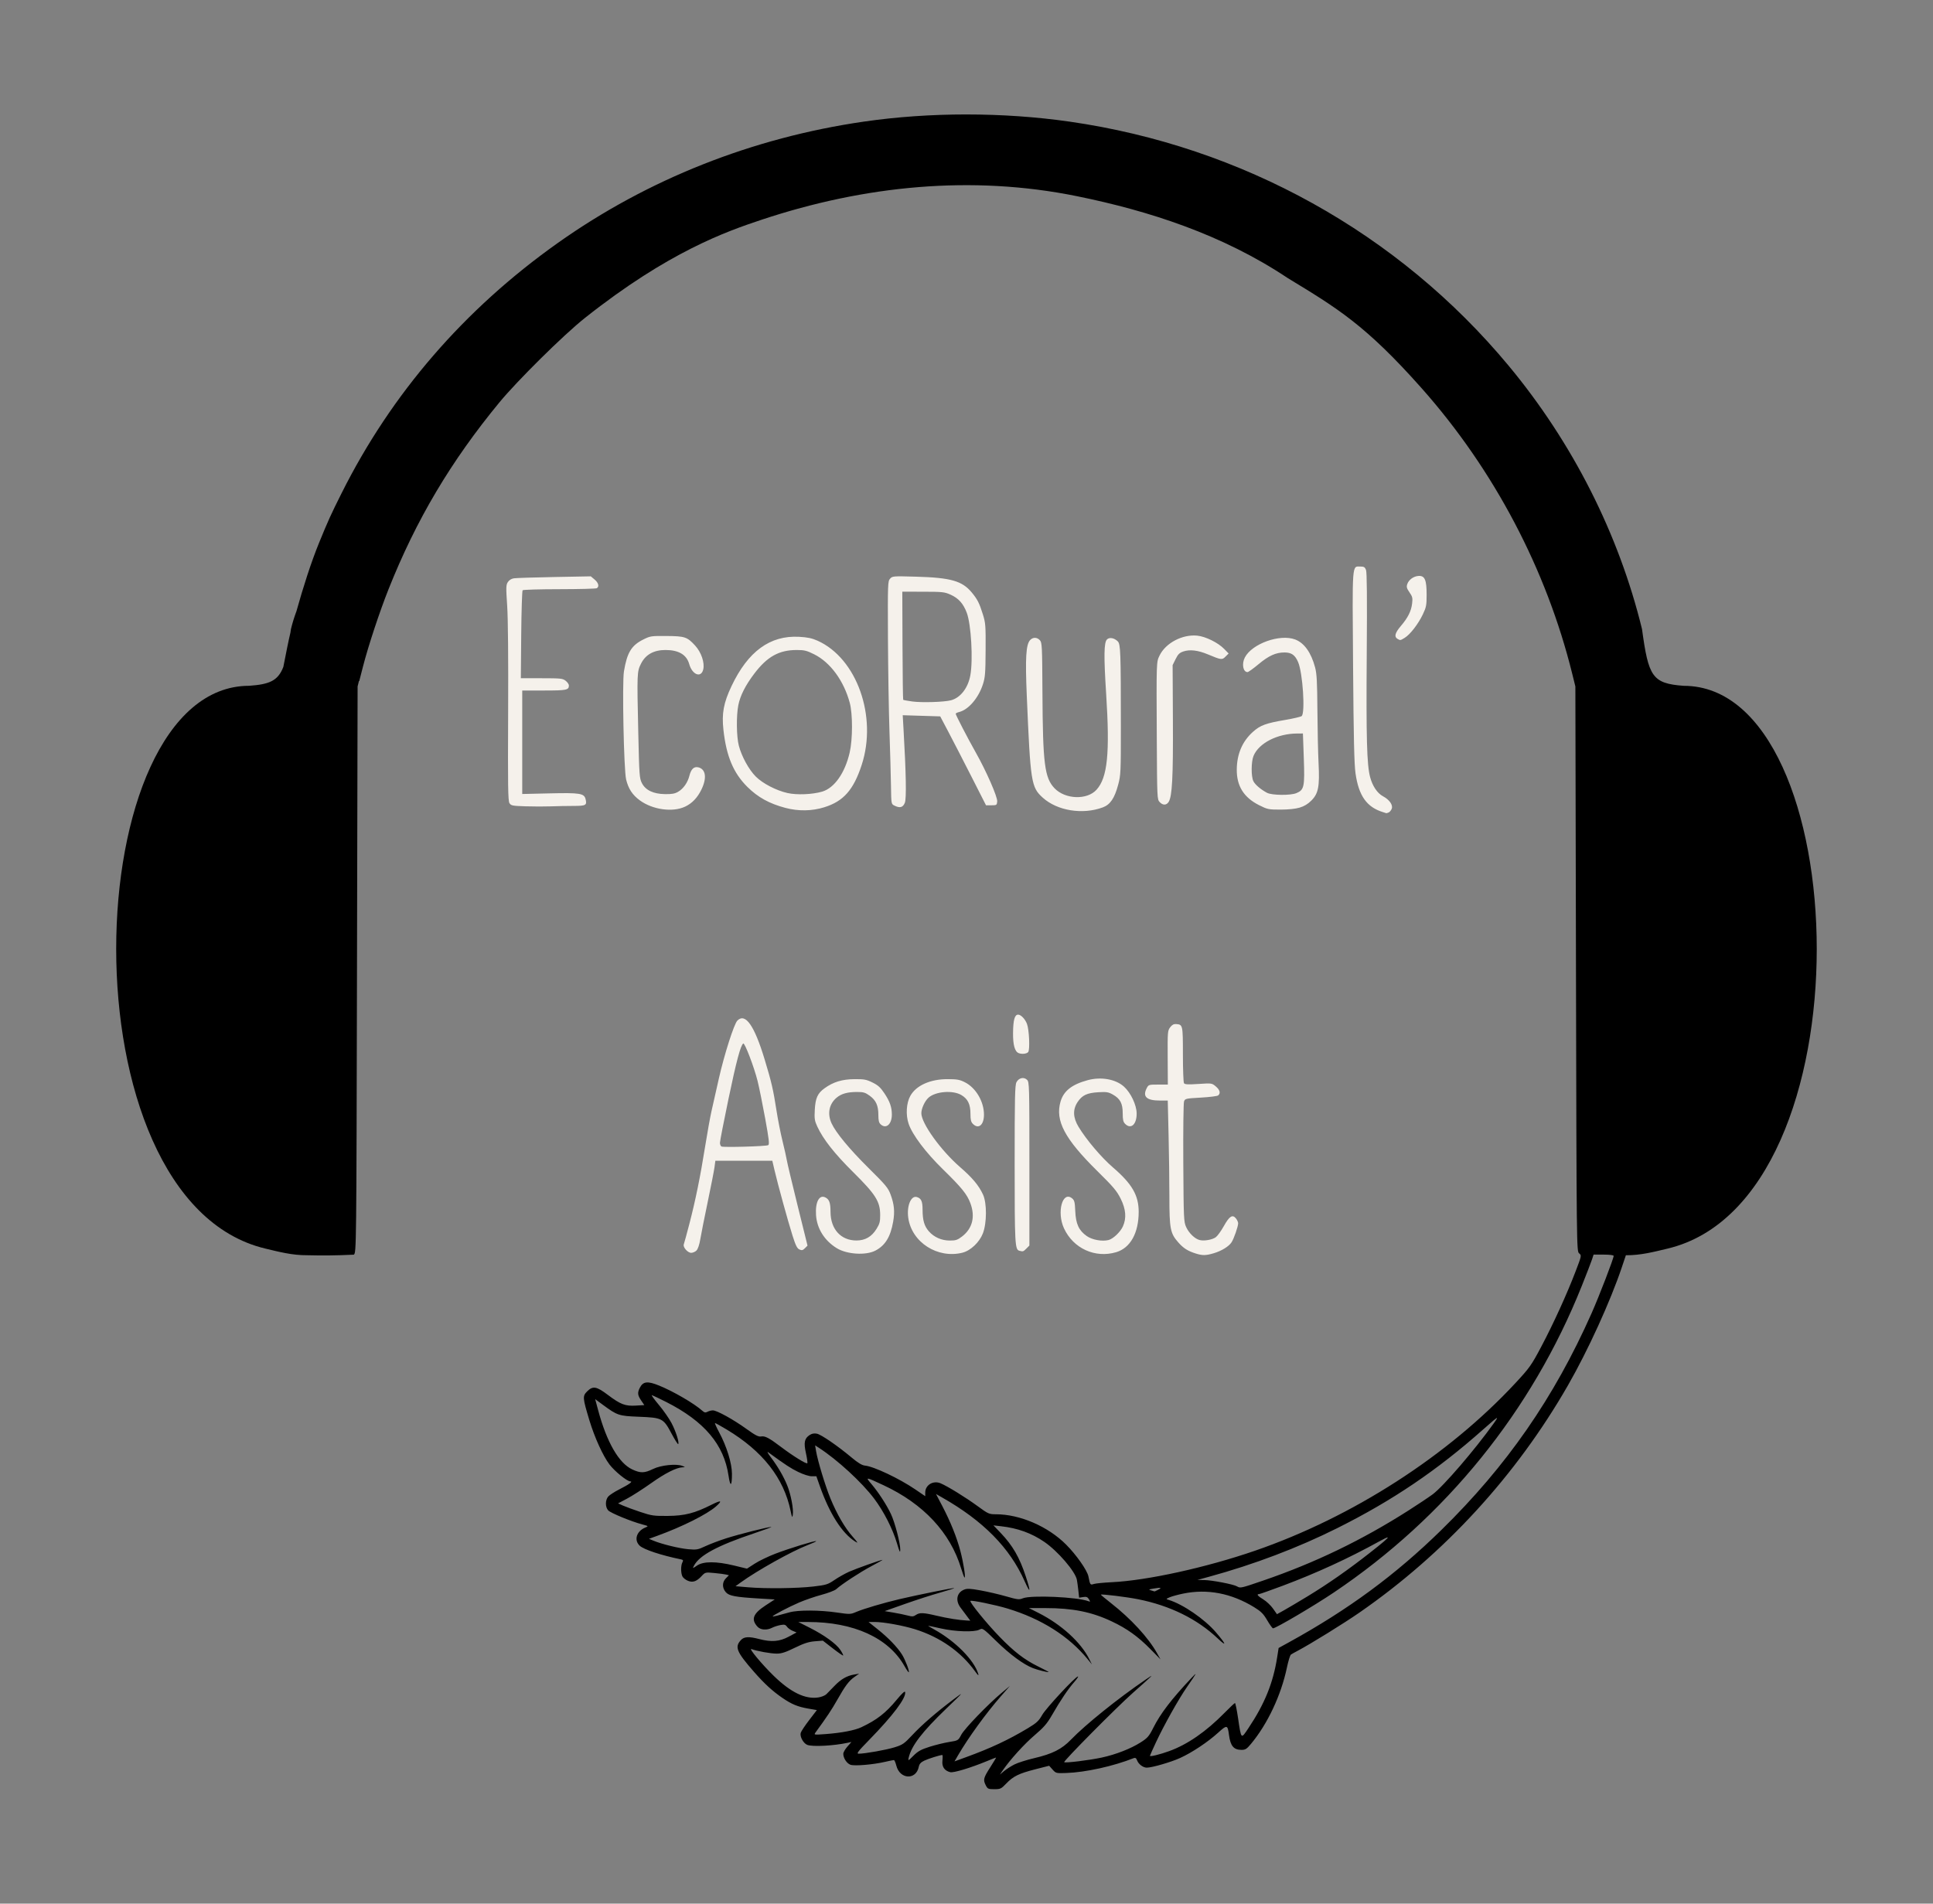 <?xml version="1.0" encoding="UTF-8" standalone="no"?>
<!-- Created with Inkscape (http://www.inkscape.org/) -->

<svg
   width="199.367mm"
   height="196.377mm"
   viewBox="0 0 199.367 196.377"
   version="1.1"
   id="svg1"
   xml:space="preserve"
   inkscape:version="1.4-dev (d570586, 2023-06-25, custom)"
   sodipodi:docname="logo_no_back.svg"
   inkscape:export-filename="logo.jpg"
   inkscape:export-xdpi="254.80621"
   inkscape:export-ydpi="254.80621"
   xmlns:inkscape="http://www.inkscape.org/namespaces/inkscape"
   xmlns:sodipodi="http://sodipodi.sourceforge.net/DTD/sodipodi-0.dtd"
   xmlns="http://www.w3.org/2000/svg"
   xmlns:svg="http://www.w3.org/2000/svg"><rect x="0" y="0" width="199.367" height="196.377" fill="#808080" stroke="none"/><sodipodi:namedview
     id="namedview1"
     pagecolor="#ffffff"
     bordercolor="#000000"
     borderopacity="0.25"
     inkscape:showpageshadow="2"
     inkscape:pageopacity="0.0"
     inkscape:pagecheckerboard="0"
     inkscape:deskcolor="#d1d1d1"
     inkscape:document-units="mm"
     inkscape:zoom="0.99576824"
     inkscape:cx="114.9866"
     inkscape:cy="343.95554"
     inkscape:window-width="3840"
     inkscape:window-height="2089"
     inkscape:window-x="-8"
     inkscape:window-y="-8"
     inkscape:window-maximized="1"
     inkscape:current-layer="layer1" /><defs
     id="defs1"><inkscape:path-effect
       effect="fill_between_many"
       method="originald"
       linkedpaths="#path1-1,0,1"
       id="path-effect3"
       is_visible="true"
       lpeversion="0"
       join="true"
       close="true"
       autoreverse="true" /></defs><g
     inkscape:label="Calque 1"
     inkscape:groupmode="layer"
     id="layer1"
     transform="translate(-5.316,-50.312)"><path
       style="fill:#f5f1eb;stroke-width:0.853;fill-opacity:1"
       d="m 130.481,179.603 c 0.825,-0.245 1.572,-0.702 1.856,-1.136 0.242,-0.37 0.68,-1.633 0.68,-1.962 0,-0.121 -0.103,-0.347 -0.229,-0.503 -0.354,-0.437 -0.673,-0.234 -1.245,0.789 -0.28,0.501 -0.652,1.018 -0.827,1.148 -0.357,0.266 -1.197,0.416 -1.671,0.297 -0.496,-0.125 -1.109,-0.716 -1.391,-1.341 -0.247,-0.548 -0.26,-0.845 -0.295,-6.621 -0.02,-3.355 0.015,-6.179 0.078,-6.345 0.108,-0.285 0.187,-0.302 1.735,-0.388 0.892,-0.05 1.694,-0.151 1.783,-0.225 0.273,-0.226 0.182,-0.571 -0.245,-0.93 -0.405,-0.341 -0.414,-0.342 -1.79,-0.253 -1.095,0.071 -1.406,0.054 -1.491,-0.081 -0.059,-0.093 -0.109,-1.431 -0.11,-2.973 -0.002,-3.035 -0.011,-3.073 -0.701,-3.125 -0.244,-0.018 -0.418,0.077 -0.613,0.334 -0.26,0.344 -0.271,0.481 -0.256,3.135 l 0.016,2.775 h -0.994 c -0.973,0 -0.998,0.008 -1.187,0.374 -0.449,0.868 -0.015,1.273 1.363,1.273 h 0.809 l 0.084,3.514 c 0.046,1.933 0.084,4.801 0.084,6.373 2.8e-4,3.323 0.093,3.809 0.901,4.726 0.548,0.623 0.984,0.902 1.822,1.167 0.686,0.217 1.038,0.213 1.833,-0.023 z m -34.888,-0.273 c 1.021,-0.529 1.571,-1.422 1.843,-2.993 0.18,-1.04 0.109,-1.782 -0.268,-2.803 -0.25,-0.677 -0.494,-0.97 -2.264,-2.722 -1.974,-1.954 -3.384,-3.658 -3.824,-4.623 -0.452,-0.991 -0.255,-1.985 0.523,-2.64 0.49,-0.412 1.119,-0.588 2.103,-0.589 0.661,-6.1e-4 0.85,0.055 1.308,0.387 0.652,0.472 0.896,1.015 0.896,1.995 0,0.573 0.056,0.795 0.243,0.964 0.554,0.501 1.145,-0.016 1.148,-1.004 0.002,-0.766 -0.205,-1.359 -0.767,-2.201 -0.406,-0.609 -0.656,-0.835 -1.231,-1.118 -0.635,-0.312 -0.859,-0.353 -1.862,-0.345 -1.274,0.011 -2.182,0.288 -3.085,0.942 -0.718,0.52 -0.939,1.011 -1.005,2.233 -0.049,0.902 -0.017,1.117 0.257,1.71 0.609,1.317 1.774,2.797 3.719,4.724 2.3,2.279 2.761,3.008 2.769,4.386 0.004,0.712 -0.051,0.924 -0.379,1.455 -0.497,0.804 -1.163,1.19 -2.059,1.193 -1.613,0.005 -2.678,-1.166 -2.683,-2.951 -0.003,-0.932 -0.121,-1.272 -0.512,-1.481 -0.641,-0.343 -1.072,0.45 -0.983,1.809 0.091,1.394 0.867,2.633 2.139,3.417 1.038,0.64 2.992,0.765 3.976,0.254 z m 9.003,0.205 c 0.825,-0.208 1.738,-1.073 2.092,-1.984 0.413,-1.063 0.422,-3.126 0.016,-4.004 -0.434,-0.94 -1.092,-1.731 -2.351,-2.822 -2,-1.734 -4.011,-4.528 -4.011,-5.573 0,-0.486 0.354,-1.254 0.738,-1.602 0.72,-0.651 2.496,-0.796 3.382,-0.277 0.677,0.397 0.946,0.953 0.946,1.955 0,0.604 0.055,0.828 0.253,1.026 0.58,0.58 1.14,0.111 1.14,-0.955 0,-1.349 -0.833,-2.765 -1.963,-3.338 -0.536,-0.272 -0.808,-0.322 -1.773,-0.325 -1.79,-0.006 -3.252,0.646 -3.855,1.718 -0.419,0.745 -0.493,1.977 -0.175,2.901 0.392,1.136 1.756,2.945 3.521,4.67 1.939,1.895 2.498,2.584 2.842,3.503 0.524,1.399 0.217,2.619 -0.865,3.447 -0.46,0.351 -0.642,0.412 -1.248,0.412 -0.856,0 -1.632,-0.341 -2.171,-0.955 -0.467,-0.532 -0.644,-1.14 -0.645,-2.219 -7.5e-4,-0.879 -0.136,-1.18 -0.592,-1.315 -0.601,-0.178 -1.054,0.91 -0.886,2.132 0.348,2.536 3.023,4.258 5.606,3.607 z m 15.839,-0.046 c 1.462,-0.434 2.323,-1.977 2.323,-4.164 0,-1.706 -0.683,-2.885 -2.651,-4.578 -1.19,-1.023 -2.748,-2.861 -3.548,-4.184 -0.58,-0.959 -0.613,-1.791 -0.102,-2.563 0.466,-0.704 0.971,-0.944 2.14,-1.013 0.844,-0.05 1.036,-0.019 1.494,0.238 0.762,0.428 1.02,0.917 1.02,1.935 0,0.671 0.051,0.891 0.253,1.093 0.601,0.601 1.201,0.046 1.185,-1.096 -0.013,-0.863 -0.609,-2.117 -1.305,-2.746 -0.856,-0.774 -2.361,-1.043 -3.742,-0.67 -1.632,0.441 -2.484,1.112 -2.803,2.208 -0.572,1.969 0.423,3.846 3.805,7.18 1.64,1.617 1.997,2.039 2.394,2.835 0.544,1.091 0.618,2.011 0.231,2.865 -0.263,0.579 -1.009,1.287 -1.482,1.405 -0.667,0.167 -1.688,-0.019 -2.244,-0.41 -0.817,-0.573 -1.131,-1.254 -1.186,-2.564 -0.039,-0.932 -0.086,-1.125 -0.319,-1.319 -0.997,-0.828 -1.613,1.416 -0.846,3.082 0.956,2.077 3.212,3.11 5.383,2.465 z m -43.284,-0.177 c 0.149,-0.149 0.298,-0.591 0.394,-1.171 0.085,-0.513 0.43,-2.246 0.766,-3.851 0.336,-1.605 0.651,-3.215 0.699,-3.578 l 0.087,-0.659 h 2.937 2.937 l 0.229,0.982 c 0.342,1.466 1.392,5.281 1.857,6.746 0.323,1.018 0.472,1.317 0.71,1.426 0.25,0.114 0.347,0.092 0.569,-0.13 l 0.267,-0.267 -1.029,-4.156 c -0.566,-2.286 -1.065,-4.384 -1.109,-4.663 -0.044,-0.279 -0.242,-1.162 -0.44,-1.963 -0.198,-0.801 -0.48,-2.226 -0.625,-3.166 -0.334,-2.153 -0.506,-2.898 -1.219,-5.256 -1.059,-3.507 -1.99,-4.834 -2.813,-4.011 -0.344,0.344 -1.349,3.493 -1.914,5.994 -0.273,1.208 -0.612,2.709 -0.753,3.336 -0.142,0.627 -0.434,2.251 -0.651,3.609 -0.501,3.145 -1.002,5.61 -1.632,8.028 -0.275,1.053 -0.534,2.004 -0.576,2.113 -0.113,0.291 0.399,0.878 0.765,0.878 0.169,0 0.415,-0.108 0.547,-0.24 z m 2.578,-10.726 c -0.087,-0.041 -0.158,-0.213 -0.158,-0.384 0,-0.171 0.395,-2.205 0.878,-4.52 0.812,-3.893 1.255,-5.554 1.527,-5.722 0.153,-0.095 1.117,2.429 1.474,3.861 0.165,0.662 0.518,2.4 0.784,3.863 0.395,2.171 0.453,2.679 0.314,2.763 -0.199,0.121 -4.585,0.248 -4.818,0.139 z m 31.446,10.528 0.311,-0.311 v -8.428 c 0,-8.085 -0.01,-8.438 -0.239,-8.666 -0.33,-0.33 -0.859,-0.211 -1.096,0.248 -0.157,0.303 -0.185,1.599 -0.185,8.451 0,8.266 0.03,8.811 0.485,8.932 0.377,0.1 0.409,0.09 0.724,-0.225 z m 0.187,-20.273 c 0.193,-0.232 0.102,-2.311 -0.127,-2.909 -0.193,-0.503 -0.623,-0.95 -0.914,-0.95 -0.355,0 -0.508,0.559 -0.521,1.9 -0.012,1.218 0.18,1.909 0.576,2.068 0.331,0.133 0.832,0.078 0.987,-0.109 z m 37.168,-24.71 c 0.116,-0.044 0.263,-0.22 0.328,-0.391 0.146,-0.384 -0.239,-0.932 -0.901,-1.285 -0.587,-0.312 -1.086,-1.055 -1.33,-1.98 -0.337,-1.278 -0.411,-4 -0.347,-12.687 0.043,-5.838 0.021,-8.441 -0.076,-8.685 -0.113,-0.287 -0.215,-0.348 -0.577,-0.348 -0.88,0 -0.839,-0.563 -0.757,10.316 0.055,7.364 0.117,10.065 0.251,11.012 0.33,2.326 1.159,3.497 2.838,4.01 0.174,0.053 0.326,0.102 0.338,0.108 0.012,0.006 0.116,-0.025 0.231,-0.07 z m -29.467,-0.531 c 0.761,-0.283 1.208,-0.942 1.578,-2.328 0.267,-0.999 0.28,-1.29 0.279,-5.99 -0.003,-7.739 -0.031,-8.518 -0.319,-8.806 -0.36,-0.36 -0.862,-0.451 -1.112,-0.2 -0.316,0.316 -0.337,1.693 -0.085,5.623 0.393,6.137 0.141,8.634 -0.998,9.886 -0.977,1.074 -3.221,0.995 -4.323,-0.152 -1.028,-1.071 -1.213,-2.527 -1.251,-9.858 -0.025,-4.825 -0.042,-5.171 -0.262,-5.414 -0.297,-0.328 -0.724,-0.333 -1.014,-0.013 -0.423,0.468 -0.505,1.833 -0.34,5.714 0.382,8.998 0.454,9.457 1.649,10.538 1.499,1.354 4.111,1.775 6.199,1 z m -28.719,-0.015 c 1.968,-0.612 3.006,-1.79 3.846,-4.364 1.632,-5 -0.502,-11.002 -4.557,-12.816 -0.573,-0.256 -1.029,-0.352 -1.901,-0.4 -2.988,-0.164 -5.27,1.501 -6.968,5.086 -0.819,1.729 -1.02,2.816 -0.834,4.509 0.3,2.726 1.028,4.461 2.476,5.894 1.082,1.071 2.257,1.719 3.911,2.158 1.351,0.358 2.738,0.335 4.027,-0.066 z m -3.808,-1.464 c -1.163,-0.261 -2.556,-0.985 -3.268,-1.697 -0.717,-0.717 -1.459,-2.071 -1.752,-3.195 -0.241,-0.927 -0.268,-3.069 -0.052,-4.163 0.196,-0.994 0.735,-2.058 1.653,-3.268 1.331,-1.754 2.549,-2.431 4.375,-2.431 0.788,0 1.03,0.06 1.802,0.446 1.667,0.834 3.051,2.722 3.665,5 0.311,1.154 0.307,3.762 -0.008,5.129 -0.487,2.114 -1.576,3.663 -2.838,4.034 -1.011,0.297 -2.612,0.362 -3.577,0.145 z m -10.574,1.412 c 0.727,-0.338 1.29,-0.926 1.701,-1.775 0.576,-1.19 0.451,-2.095 -0.316,-2.287 -0.448,-0.112 -0.751,0.17 -0.925,0.859 -0.18,0.714 -0.616,1.339 -1.158,1.657 -0.343,0.202 -0.647,0.257 -1.35,0.247 -1.215,-0.017 -2.023,-0.403 -2.398,-1.145 -0.248,-0.491 -0.272,-0.822 -0.368,-5.129 -0.14,-6.258 -0.136,-6.353 0.287,-7.195 0.468,-0.929 1.313,-1.399 2.517,-1.399 1.363,0 2.179,0.485 2.451,1.456 0.308,1.1 1.22,1.457 1.441,0.563 0.172,-0.696 -0.196,-1.784 -0.839,-2.482 -0.818,-0.887 -1.056,-0.967 -2.944,-0.981 -1.59,-0.012 -1.674,7.1e-4 -2.408,0.367 -1.216,0.608 -1.666,1.353 -1.984,3.281 -0.195,1.18 -0.013,10.184 0.225,11.157 0.235,0.959 0.65,1.59 1.413,2.15 1.313,0.963 3.37,1.253 4.653,0.655 z m 63.394,0.094 c 0.472,-0.14 0.851,-0.368 1.211,-0.728 0.728,-0.728 0.866,-1.448 0.742,-3.873 -0.052,-1.014 -0.105,-3.468 -0.118,-5.453 -0.02,-2.915 -0.065,-3.763 -0.236,-4.405 -0.408,-1.534 -1.116,-2.527 -2.054,-2.886 -1.571,-0.6 -4.457,0.432 -5.194,1.857 -0.34,0.658 -0.183,1.507 0.279,1.507 0.087,0 0.601,-0.369 1.141,-0.82 1.049,-0.876 1.779,-1.206 2.666,-1.206 0.725,0 1.093,0.26 1.409,0.995 0.478,1.111 0.749,5.249 0.365,5.568 -0.089,0.074 -0.846,0.251 -1.682,0.394 -2.018,0.344 -2.592,0.556 -3.351,1.239 -1.089,0.979 -1.647,2.285 -1.659,3.882 -0.013,1.709 0.729,2.89 2.318,3.684 0.852,0.426 0.964,0.449 2.188,0.449 0.817,0 1.542,-0.075 1.977,-0.204 z m -3.364,-1.53 c -0.653,-0.351 -1.211,-0.826 -1.401,-1.193 -0.246,-0.475 -0.238,-2.014 0.014,-2.618 0.55,-1.319 2.462,-2.297 4.506,-2.305 l 0.586,-0.003 0.092,2.577 c 0.104,2.926 0.037,3.241 -0.762,3.575 -0.61,0.255 -2.538,0.233 -3.035,-0.034 z m -71.533,1.354 c 1.29,0 1.412,-0.069 1.252,-0.705 -0.149,-0.593 -0.578,-0.662 -3.7,-0.59 l -2.832,0.065 v -5.338 -5.338 h 2.254 c 2.322,0 2.558,-0.048 2.558,-0.523 0,-0.12 -0.15,-0.337 -0.334,-0.481 -0.308,-0.242 -0.5,-0.262 -2.478,-0.262 h -2.145 l 0.04,-4.486 c 0.022,-2.467 0.088,-4.533 0.146,-4.591 0.058,-0.058 1.768,-0.107 3.799,-0.109 2.032,-0.002 3.765,-0.048 3.852,-0.102 0.273,-0.17 0.174,-0.555 -0.231,-0.896 l -0.39,-0.328 -3.758,0.07 c -2.067,0.038 -3.944,0.098 -4.171,0.133 -0.258,0.039 -0.492,0.184 -0.625,0.387 -0.192,0.294 -0.199,0.524 -0.071,2.432 0.09,1.345 0.126,5.36 0.1,11.1 -0.035,7.539 -0.013,9.037 0.136,9.273 0.163,0.259 0.293,0.285 1.665,0.329 0.818,0.027 1.995,0.028 2.615,0.004 0.62,-0.024 1.662,-0.044 2.315,-0.044 z m 34.177,-0.309 c 0.18,-0.431 0.135,-2.993 -0.137,-7.694 l -0.078,-1.354 1.934,0.06 1.934,0.06 0.882,1.673 c 0.485,0.92 1.548,2.984 2.362,4.586 l 1.48,2.913 h 0.558 c 0.531,0 0.56,-0.019 0.596,-0.39 0.045,-0.462 -1.124,-3.135 -2.214,-5.062 -0.825,-1.459 -2.067,-3.857 -2.067,-3.991 0,-0.05 0.157,-0.13 0.348,-0.177 0.966,-0.236 2.001,-1.443 2.46,-2.866 0.229,-0.709 0.264,-1.157 0.277,-3.535 0.014,-2.527 -0.006,-2.791 -0.282,-3.673 -0.365,-1.167 -0.56,-1.552 -1.144,-2.257 -0.997,-1.203 -2.168,-1.534 -5.775,-1.634 -2.349,-0.065 -2.412,-0.06 -2.652,0.208 -0.237,0.264 -0.245,0.49 -0.22,6.126 0.015,3.219 0.085,7.562 0.157,9.652 0.072,2.09 0.142,4.624 0.156,5.632 0.026,1.816 0.029,1.834 0.343,1.993 0.567,0.286 0.881,0.207 1.081,-0.272 z m 0.764,-10.466 c -0.483,-0.067 -0.901,-0.144 -0.93,-0.172 -0.028,-0.028 -0.061,-2.549 -0.072,-5.602 l -0.02,-5.551 2.153,0.003 c 1.982,0.003 2.206,0.027 2.819,0.301 0.827,0.37 1.316,0.915 1.677,1.87 0.451,1.19 0.66,4.846 0.37,6.446 -0.238,1.31 -1.017,2.32 -1.991,2.58 -0.71,0.189 -3.017,0.261 -4.007,0.125 z m 26.448,10.363 c 0.364,-0.569 0.469,-2.568 0.439,-8.398 l -0.029,-5.715 0.308,-0.622 c 0.252,-0.508 0.4,-0.652 0.815,-0.791 0.658,-0.22 1.497,-0.12 2.498,0.298 1.412,0.589 1.474,0.597 1.835,0.236 l 0.321,-0.321 -0.46,-0.471 c -0.635,-0.65 -1.91,-1.28 -2.771,-1.369 -1.53,-0.158 -3.268,0.757 -3.893,2.05 -0.331,0.684 -0.327,0.555 -0.285,8.684 0.031,5.992 0.038,6.157 0.29,6.427 0.332,0.356 0.7,0.353 0.932,-0.008 z m 24.353,-16.933 c 0.554,-0.338 1.393,-1.425 1.863,-2.413 0.352,-0.74 0.392,-0.945 0.392,-2.026 8.5e-4,-1.524 -0.187,-1.973 -0.814,-1.942 -0.525,0.025 -1.031,0.388 -1.184,0.848 -0.095,0.285 -0.054,0.436 0.231,0.848 0.305,0.44 0.338,0.579 0.27,1.15 -0.094,0.792 -0.433,1.466 -1.171,2.331 -0.595,0.696 -0.7,1.104 -0.338,1.314 0.294,0.172 0.288,0.172 0.751,-0.11 z"
       id="path2"
       sodipodi:nodetypes="csssssssscssssscssccscscccssccssssssscsccsscsccscsccsssssscssssscssssssssssssssssssssssscssssssssssssssssscccsssscsssssssssssssssssssssscsssssssssssscsssssssscccccscssssssssssccsssssssssscsscsscscsccssssscssssssscssssssssscssssssssssssscssccsscccsccccssssccsccscsssscsscccsscccsscscsssssssssscsssscscccsssscccscsssscsssscccsscsssssss" /><path
       id="path1"
       style="fill:#000000;stroke-width:0.88;fill-opacity:1"
       d="m 105.011,62.118 c -3.588,-6.13e-4 -7.168,0.244 -10.561,0.734 -11.532,1.666 -22.342,5.953 -31.625,12.54 -9.635,6.837 -17.127,15.51 -22.268,25.778 -1.128,2.254 -1.38,2.808 -2.328,5.126 -0.83,2.03 -1.654,4.62 -2.34,7.078 -0.209,0.552 -0.4,1.159 -0.566,1.838 -0.018,0.134 -0.035,0.234 -0.053,0.362 -2.2e-5,1.6e-4 2.2e-5,3e-4 0,4.6e-4 -0.21,0.878 -0.453,2.13 -0.731,3.539 -0.559,1.453 -1.467,1.796 -3.52,1.945 -17.737,0 -19.4,53.028 1.662,58.056 1.381,0.33 2.778,0.701 4.307,0.687 1.611,0.04 2.896,0.031 4.822,-0.057 0.262,-0.212 0.264,-0.475 0.326,-29.484 l 0.063,-29.134 0.137,-0.555 0.033,-0.002 0.397,-1.542 c 0.541,-2.099 1.7,-5.606 2.614,-7.907 2.849,-7.176 6.451,-13.245 11.473,-19.332 1.771,-2.146 6.532,-6.886 8.803,-8.686 8.587,-6.809 14.542,-8.905 18.243,-10.133 10.581,-3.512 21.637,-4.627 32.503,-2.416 7.437,1.513 15.02,3.964 21.746,8.455 5.063,3.079 8.002,4.82 13.809,11.369 7.475,8.43 12.866,18.716 15.518,29.443 l 0.323,1.307 0.063,29.134 c 0.062,29.009 0.064,29.135 0.326,29.347 0.261,0.211 0.258,0.226 -0.357,1.837 -0.906,2.372 -2.303,5.436 -3.55,7.789 -1.02,1.925 -1.201,2.179 -2.673,3.765 -6.955,7.489 -16.79,13.818 -26.871,17.292 -5.008,1.726 -11.093,3.064 -14.739,3.24 -0.827,0.04 -1.662,0.122 -1.856,0.183 -0.383,0.12 -0.388,0.114 -0.568,-0.786 -0.125,-0.623 -1.245,-2.22 -2.3,-3.277 -1.876,-1.88 -4.764,-3.127 -7.241,-3.127 -0.701,0 -0.796,-0.042 -1.868,-0.827 -1.255,-0.919 -3.111,-2.064 -3.842,-2.37 -0.76,-0.318 -1.578,0.179 -1.578,0.959 v 0.372 l -1.035,-0.705 c -1.643,-1.119 -4.275,-2.365 -5.176,-2.45 -0.309,-0.029 -0.714,-0.273 -1.372,-0.824 -1.453,-1.217 -3.143,-2.379 -3.593,-2.469 -0.277,-0.055 -0.517,-0.011 -0.743,0.137 -0.541,0.355 -0.628,0.778 -0.384,1.876 0.118,0.53 0.181,0.997 0.14,1.038 -0.101,0.101 -1.493,-0.761 -2.673,-1.655 -1.274,-0.965 -1.688,-1.183 -2.096,-1.108 -0.265,0.049 -0.598,-0.123 -1.51,-0.78 -1.357,-0.978 -3.047,-1.911 -3.461,-1.911 -0.158,0 -0.406,0.064 -0.552,0.142 -0.212,0.113 -0.322,0.091 -0.547,-0.112 -0.809,-0.729 -2.946,-1.976 -4.422,-2.58 -1.206,-0.494 -1.669,-0.446 -2.006,0.205 -0.267,0.517 -0.242,0.773 0.132,1.323 l 0.324,0.477 -0.879,0.052 c -1.093,0.065 -1.583,-0.125 -2.904,-1.121 -1.155,-0.871 -1.527,-0.931 -2.117,-0.341 -0.479,0.479 -0.466,0.655 0.231,2.962 0.539,1.785 1.395,3.672 2.074,4.571 0.526,0.697 1.804,1.737 2.142,1.744 0.313,0.006 -0.091,0.3 -1.155,0.842 -0.467,0.238 -0.964,0.559 -1.104,0.714 -0.324,0.359 -0.331,1.087 -0.015,1.436 0.244,0.27 2.359,1.141 3.532,1.454 0.632,0.169 0.64,0.177 0.306,0.314 -0.916,0.375 -1.204,1.298 -0.586,1.878 0.422,0.396 2.201,0.986 4.241,1.406 0.247,0.051 0.274,0.103 0.163,0.311 -0.175,0.327 -0.171,1.129 0.007,1.462 0.078,0.145 0.325,0.341 0.55,0.435 0.508,0.213 0.899,0.082 1.42,-0.476 0.377,-0.403 0.391,-0.407 1.313,-0.321 0.513,0.048 1.062,0.119 1.221,0.159 l 0.289,0.073 -0.311,0.311 c -0.396,0.396 -0.403,0.985 -0.016,1.432 0.336,0.389 0.975,0.509 3.522,0.66 l 1.529,0.091 -0.942,0.615 c -1.3,0.849 -1.526,1.443 -0.837,2.197 0.314,0.344 0.964,0.39 1.508,0.109 0.197,-0.102 0.58,-0.226 0.852,-0.277 0.409,-0.077 0.526,-0.048 0.676,0.167 0.1,0.143 0.364,0.335 0.588,0.428 l 0.406,0.168 -0.819,0.438 c -0.945,0.505 -1.771,0.571 -3.032,0.242 -1.067,-0.278 -1.556,-0.253 -1.884,0.098 -0.668,0.715 -0.465,1.215 1.326,3.263 1.087,1.243 1.922,2.009 2.961,2.719 0.956,0.652 1.568,0.905 2.648,1.093 l 0.892,0.155 -0.799,1.041 c -0.439,0.572 -0.83,1.167 -0.869,1.321 -0.098,0.387 0.287,1.077 0.684,1.228 0.549,0.209 2.705,0.096 4.163,-0.217 l 0.387,-0.083 -0.42,0.479 c -0.231,0.263 -0.42,0.597 -0.42,0.742 0,0.447 0.366,1 0.747,1.13 0.426,0.145 2.313,-0.013 3.54,-0.297 0.454,-0.105 0.873,-0.191 0.932,-0.191 0.059,0 0.173,0.26 0.253,0.578 0.358,1.423 2.036,1.51 2.314,0.12 0.059,-0.293 0.207,-0.462 0.557,-0.631 0.414,-0.201 1.628,-0.583 1.866,-0.587 0.045,-8.5e-4 0.053,0.256 0.018,0.571 -0.072,0.64 0.203,1.049 0.806,1.201 0.338,0.085 2.093,-0.444 3.784,-1.141 0.495,-0.204 0.919,-0.371 0.943,-0.371 0.024,0 -0.249,0.456 -0.606,1.013 -0.705,1.1 -0.75,1.288 -0.45,1.869 h 4.6e-4 c 0.182,0.351 0.26,0.386 0.872,0.386 0.625,0 0.711,-0.041 1.228,-0.581 0.724,-0.756 1.306,-1.041 3.02,-1.478 l 1.41,-0.36 0.349,0.392 c 0.34,0.382 0.377,0.391 1.409,0.356 1.995,-0.067 4.859,-0.698 6.963,-1.534 0.166,-0.066 0.26,-0.003 0.351,0.237 0.149,0.393 0.62,0.745 0.995,0.745 0.543,0 2.494,-0.566 3.445,-1 1.232,-0.561 2.846,-1.636 3.913,-2.604 0.924,-0.839 0.983,-0.826 1.125,0.245 0.148,1.118 0.481,1.517 1.269,1.524 0.413,0.004 0.549,-0.081 0.996,-0.616 1.708,-2.048 3.107,-5.017 3.706,-7.871 0.143,-0.681 0.33,-1.286 0.415,-1.344 0.085,-0.058 0.39,-0.23 0.678,-0.381 1.318,-0.694 4.741,-2.811 6.375,-3.942 8.79,-6.086 16.187,-14.149 21.528,-23.465 2.067,-3.605 4.362,-8.638 5.548,-12.165 l 0.417,-1.241 c 1.529,0.014 2.926,-0.358 4.307,-0.687 21.061,-5.028 19.399,-58.055 1.662,-58.055 -3.26,-0.238 -3.637,-0.949 -4.304,-5.847 -2.395,-9.817 -7.159,-19.23 -13.748,-27.164 -11.354,-13.672 -27.471,-22.633 -45.308,-25.193 -3.425,-0.491 -7.021,-0.737 -10.609,-0.738 z m 64.664,117.619 h 1.035 c 0.631,0 1.035,0.053 1.035,0.136 0,0.274 -1.483,4.124 -2.28,5.922 -3.867,8.712 -8.743,15.745 -15.507,22.368 -4.714,4.616 -9.587,8.205 -15.727,11.582 l -1.04,0.572 -0.154,0.978 c -0.416,2.645 -1.291,4.798 -2.971,7.308 -0.763,1.14 -0.726,1.177 -1.062,-1.07 -0.126,-0.845 -0.268,-1.536 -0.314,-1.536 -0.046,0 -0.525,0.449 -1.064,0.998 -1.919,1.954 -3.839,3.282 -5.732,3.966 -0.973,0.351 -1.977,0.595 -1.977,0.479 0,-0.032 0.285,-0.667 0.632,-1.411 0.819,-1.753 2.327,-4.443 3.193,-5.693 1.038,-1.5 1.083,-1.587 0.483,-0.952 -2.093,2.219 -3.225,3.699 -3.98,5.204 -0.421,0.839 -0.58,1.02 -1.287,1.47 -1.018,0.648 -2.56,1.25 -4,1.561 -1.284,0.277 -3.777,0.584 -3.883,0.478 -0.103,-0.103 5.373,-5.63 7.077,-7.144 2.249,-1.997 2.275,-2.025 1.307,-1.365 -2.827,1.926 -6.188,4.63 -7.689,6.187 -0.948,0.983 -1.912,1.469 -3.788,1.908 -0.778,0.182 -1.695,0.473 -2.039,0.648 v 4.6e-4 c -0.344,0.174 -0.824,0.482 -1.066,0.683 l -0.44,0.367 0.314,-0.457 c 0.758,-1.103 2.214,-2.708 3.284,-3.618 0.933,-0.793 1.278,-1.193 1.77,-2.049 0.876,-1.523 1.664,-2.697 2.279,-3.396 0.294,-0.334 0.48,-0.608 0.412,-0.608 -0.255,0 -3.3,3.276 -3.693,3.974 -0.349,0.618 -0.57,0.823 -1.477,1.368 -1.996,1.199 -3.819,2.054 -6.341,2.974 l -1.222,0.446 0.362,-0.624 c 1.056,-1.816 2.893,-4.35 4.42,-6.095 l 0.93,-1.062 -0.85,0.711 c -1.422,1.19 -3.837,3.697 -4.168,4.327 -0.31,0.589 -0.32,0.595 -1.241,0.742 -0.511,0.082 -1.42,0.304 -2.02,0.494 -0.883,0.279 -1.202,0.456 -1.668,0.922 -0.544,0.544 -0.572,0.557 -0.495,0.219 0.282,-1.24 1.384,-2.678 3.918,-5.114 1.817,-1.747 1.818,-1.749 0.715,-0.921 -1.753,1.315 -3.263,2.623 -4.255,3.685 -0.835,0.893 -1,1.008 -1.829,1.265 -0.87,0.27 -3.049,0.658 -3.702,0.66 -0.257,6.4e-4 -0.082,-0.231 1.063,-1.404 2.489,-2.55 3.847,-4.356 3.728,-4.96 -0.026,-0.133 -0.331,0.145 -0.863,0.789 -1.138,1.376 -2.054,2.089 -3.654,2.844 -0.683,0.322 -2.051,0.584 -3.682,0.705 -1.207,0.089 -1.228,0.086 -1.045,-0.165 1.15,-1.571 1.68,-2.366 2.241,-3.362 0.824,-1.461 1.2,-1.96 1.793,-2.377 l 0.466,-0.327 -0.517,0.089 c -0.756,0.13 -1.367,0.484 -2.031,1.177 -0.323,0.337 -0.7,0.723 -0.836,0.857 -0.136,0.134 -0.511,0.284 -0.833,0.332 -1.341,0.201 -2.826,-0.517 -4.575,-2.212 -1.211,-1.174 -2.662,-2.917 -2.314,-2.78 0.517,0.204 1.973,0.467 2.595,0.469 0.496,0.002 0.912,-0.132 1.871,-0.601 0.944,-0.462 1.428,-0.619 2.064,-0.671 l 0.832,-0.066 1.02,0.792 c 0.561,0.436 1.044,0.769 1.074,0.739 0.03,-0.03 -0.099,-0.286 -0.286,-0.57 -0.422,-0.637 -1.669,-1.539 -3.185,-2.304 l -1.151,-0.58 0.98,-8.8e-4 c 4.733,-0.004 8.32,1.632 9.965,4.544 0.215,0.381 0.415,0.667 0.445,0.638 0.096,-0.096 -0.364,-1.297 -0.702,-1.833 -0.478,-0.757 -1.402,-1.716 -2.495,-2.589 l -0.956,-0.763 h 0.639 c 0.904,0 2.918,0.363 4.148,0.747 2.588,0.808 4.75,2.323 6.207,4.35 0.297,0.413 0.394,0.491 0.326,0.261 -0.423,-1.422 -2.367,-3.385 -4.539,-4.583 -0.378,-0.208 -0.654,-0.38 -0.615,-0.381 0.039,-8.8e-4 0.627,0.123 1.307,0.276 1.488,0.335 3.447,0.396 3.957,0.125 0.343,-0.182 0.368,-0.166 1.767,1.199 1.411,1.376 2.779,2.383 3.756,2.765 0.517,0.202 1.622,0.475 1.622,0.401 0,-0.022 -0.485,-0.278 -1.078,-0.569 -1.414,-0.693 -2.5,-1.532 -4.022,-3.107 -1.318,-1.363 -3.081,-3.539 -2.963,-3.657 0.1,-0.1 2.576,0.409 3.816,0.784 3.501,1.059 6.342,2.857 8.288,5.245 l 0.426,0.522 -0.274,-0.55 c -0.859,-1.728 -2.878,-3.567 -5.218,-4.752 l -1.002,-0.507 1.699,-4.5e-4 c 2.805,-7.4e-4 4.77,0.393 6.841,1.373 1.574,0.744 2.706,1.556 3.994,2.864 l 1.034,1.051 -0.366,-0.653 c -0.891,-1.591 -2.688,-3.543 -4.745,-5.152 -0.59,-0.462 -1.058,-0.853 -1.041,-0.869 0.084,-0.08 2.667,0.238 3.843,0.473 3.294,0.658 6.079,2.028 8.205,4.037 0.976,0.923 0.891,0.627 -0.18,-0.625 -1.164,-1.361 -3.403,-2.899 -4.865,-3.342 -0.303,-0.092 -0.302,-0.095 0.09,-0.269 0.218,-0.097 0.848,-0.269 1.399,-0.383 2.486,-0.513 4.965,-0.039 7.312,1.399 0.719,0.44 0.961,0.683 1.357,1.36 0.265,0.453 0.534,0.823 0.597,0.823 0.289,0 4.207,-2.308 6.259,-3.687 11.578,-7.781 20.441,-18.739 25.587,-31.636 0.493,-1.236 0.969,-2.468 1.057,-2.737 z m -97.134,14.505 c 0.062,0 0.737,0.317 1.499,0.704 3.922,1.993 5.942,4.383 6.415,7.591 0.18,1.221 0.357,1.125 0.353,-0.191 -0.003,-1.085 -0.544,-2.834 -1.324,-4.283 -0.28,-0.521 -0.468,-0.947 -0.417,-0.947 0.051,1.4e-4 0.592,0.301 1.203,0.668 3.718,2.236 5.89,5.008 6.593,8.413 0.14,0.679 0.17,0.73 0.222,0.381 0.088,-0.592 -0.197,-2.095 -0.576,-3.032 -0.378,-0.935 -0.978,-1.963 -1.718,-2.94 -0.281,-0.371 -0.391,-0.587 -0.246,-0.481 1.816,1.325 2.325,1.658 3.105,2.037 0.526,0.255 1.112,0.442 1.388,0.442 h 0.477 l 0.356,1.012 c 1.002,2.848 2.301,4.882 3.663,5.732 0.322,0.201 0.273,0.11 -0.271,-0.506 -0.81,-0.917 -1.625,-2.319 -2.296,-3.949 -0.526,-1.278 -1.32,-3.894 -1.485,-4.896 l -0.096,-0.581 0.375,0.242 c 1.916,1.238 4.447,3.565 5.723,5.264 0.987,1.314 1.908,3.121 2.347,4.607 0.267,0.903 0.33,1.022 0.335,0.637 0.01,-0.657 -0.554,-2.81 -0.961,-3.671 -0.451,-0.953 -1.283,-2.234 -1.997,-3.076 -0.658,-0.774 -0.659,-0.774 1.229,0.106 4.126,1.924 6.892,4.888 8.009,8.584 0.158,0.521 0.317,0.947 0.354,0.947 0.127,0 -0.108,-1.5 -0.424,-2.711 -0.376,-1.438 -1.023,-3.049 -1.89,-4.704 l -0.633,-1.208 0.611,0.347 c 4.257,2.418 6.993,5.191 8.534,8.653 0.6,1.347 0.651,1.138 0.12,-0.486 -0.646,-1.976 -1.357,-3.207 -2.606,-4.511 l -0.733,-0.766 0.784,0.089 c 1.718,0.194 3.152,0.713 4.466,1.615 1.395,0.958 3.195,3.055 3.356,3.91 0.037,0.198 0.105,0.694 0.15,1.102 l 0.081,0.742 0.416,-0.065 c 0.331,-0.052 0.453,-0.006 0.593,0.225 0.158,0.259 0.152,0.281 -0.049,0.204 -1.137,-0.436 -5.924,-0.648 -6.764,-0.3 -0.378,0.157 -0.553,0.137 -1.727,-0.2 -0.719,-0.206 -1.903,-0.482 -2.632,-0.613 -1.11,-0.199 -1.39,-0.211 -1.721,-0.072 -0.74,0.311 -0.893,1.116 -0.351,1.841 0.18,0.24 0.481,0.643 0.669,0.895 l 0.342,0.457 -0.375,-0.017 c -0.754,-0.033 -1.988,-0.23 -3.106,-0.496 -1.368,-0.325 -1.756,-0.337 -2.138,-0.07 -0.24,0.168 -0.382,0.176 -0.846,0.051 -0.307,-0.083 -0.965,-0.219 -1.462,-0.302 l -0.904,-0.152 2.08,-0.736 c 1.144,-0.405 2.769,-0.93 3.612,-1.167 0.843,-0.237 1.512,-0.45 1.488,-0.474 -0.049,-0.049 -3.81,0.71 -5.633,1.138 -1.63,0.382 -3.722,1 -4.468,1.319 -0.606,0.26 -0.665,0.262 -2.023,0.063 -1.758,-0.257 -3.987,-0.265 -4.867,-0.018 -1.224,0.344 -1.697,0.458 -1.735,0.421 -0.07,-0.07 1.617,-0.958 2.719,-1.432 0.602,-0.259 1.648,-0.618 2.324,-0.799 0.676,-0.181 1.352,-0.44 1.503,-0.576 0.581,-0.524 2.464,-1.757 3.629,-2.375 0.67,-0.356 1.186,-0.648 1.146,-0.65 -0.166,-0.006 -2.731,0.906 -3.441,1.223 -0.423,0.189 -1.103,0.572 -1.512,0.851 -0.683,0.466 -0.857,0.52 -2.171,0.674 -1.681,0.197 -4.952,0.235 -6.757,0.079 l -1.277,-0.11 0.538,-0.39 c 1.694,-1.227 5.271,-3.226 6.881,-3.844 0.52,-0.2 0.923,-0.385 0.895,-0.413 -0.083,-0.083 -2.789,0.75 -4.212,1.296 -0.729,0.28 -1.686,0.741 -2.124,1.025 l -0.798,0.516 -1.338,-0.324 c -1.832,-0.444 -3.152,-0.443 -3.807,8.8e-4 -0.474,0.322 -0.478,0.322 -0.329,0.032 0.558,-1.083 2.422,-2.087 6.26,-3.373 1.042,-0.349 1.818,-0.637 1.724,-0.639 -0.319,-0.009 -3.353,0.757 -4.665,1.177 -0.719,0.23 -1.681,0.595 -2.139,0.811 -0.768,0.362 -0.905,0.386 -1.779,0.307 -0.942,-0.085 -2.73,-0.525 -3.588,-0.883 l -0.449,-0.187 0.841,-0.305 c 2.583,-0.937 5.135,-2.213 6.074,-3.038 0.7,-0.615 0.538,-0.677 -0.459,-0.175 -1.747,0.88 -2.765,1.14 -4.513,1.156 -1.443,0.013 -1.669,-0.02 -2.84,-0.412 -0.7,-0.234 -1.501,-0.529 -1.78,-0.654 l -0.509,-0.228 0.931,-0.493 c 0.512,-0.271 1.628,-0.987 2.479,-1.591 1.468,-1.042 2.619,-1.621 3.26,-1.639 0.276,-0.008 0.274,-0.014 -0.038,-0.141 -0.612,-0.248 -2.213,-0.083 -3.019,0.313 -0.893,0.438 -1.295,0.447 -2.15,0.049 -1.386,-0.645 -2.638,-2.822 -3.52,-6.117 l -0.304,-1.134 0.805,0.593 c 1.478,1.089 1.64,1.142 3.68,1.222 2.425,0.095 2.55,0.159 3.375,1.709 0.347,0.652 0.663,1.153 0.703,1.113 0.135,-0.135 -0.242,-1.322 -0.69,-2.173 -0.246,-0.467 -0.83,-1.305 -1.297,-1.862 -0.467,-0.557 -0.8,-1.012 -0.737,-1.012 z m 87.174,2.359 c 0.019,0.033 -0.099,0.212 -0.316,0.516 -1.954,2.738 -5.224,6.541 -6.322,7.353 -0.406,0.3 -1.532,1.052 -2.502,1.67 -4.819,3.071 -9.646,5.398 -15.007,7.234 -2.302,0.788 -2.32,0.792 -2.677,0.584 -0.364,-0.211 -2.543,-0.632 -3.354,-0.647 l -0.719,-0.014 1.176,-0.321 c 4.659,-1.274 9.184,-2.99 13.264,-5.031 5.692,-2.847 10.29,-5.959 15.028,-10.17 0.982,-0.873 1.398,-1.228 1.43,-1.174 z m -11.274,12.312 c 0.088,0.037 -0.501,0.536 -1.846,1.592 -2.22,1.742 -4.304,3.198 -6.409,4.478 -0.934,0.568 -2.029,1.216 -2.432,1.441 l -0.733,0.408 -0.412,-0.585 c -0.227,-0.322 -0.674,-0.744 -0.995,-0.938 -0.569,-0.345 -0.735,-0.549 -0.447,-0.549 0.079,0 1.181,-0.389 2.45,-0.864 3.454,-1.294 6.783,-2.823 9.951,-4.572 0.523,-0.289 0.819,-0.433 0.872,-0.41 z m -23.472,5.206 c 0.086,0.017 0.02,0.077 -0.185,0.184 -0.206,0.107 -0.382,0.189 -0.392,0.182 -0.01,-0.007 -0.165,-0.055 -0.345,-0.106 -0.297,-0.085 -0.279,-0.101 0.196,-0.182 0.402,-0.068 0.639,-0.095 0.725,-0.078 z"
       sodipodi:nodetypes="cssssccscccsccscccccsssscsccssssssssssssssccsssssssssssssscccsssscssssssscssssccsscccsssscccsssscccsssccsssssssscssssccssccccsssssscssssssscsccssscsssscccsssssssssssssssssccccssssssscccsccsssscsssscssssssscccsscsscscccsscccsssccssscscssssssssscccccsscccscsssssssssssccssscssssssssssccsssccssscsssssscccsssccsscccssssssscccssscccsssssscsssscsssccsssssccssssssscccsssssccssssscccsscssssssssscccsssssscccssssssscsssssc" /></g></svg>
